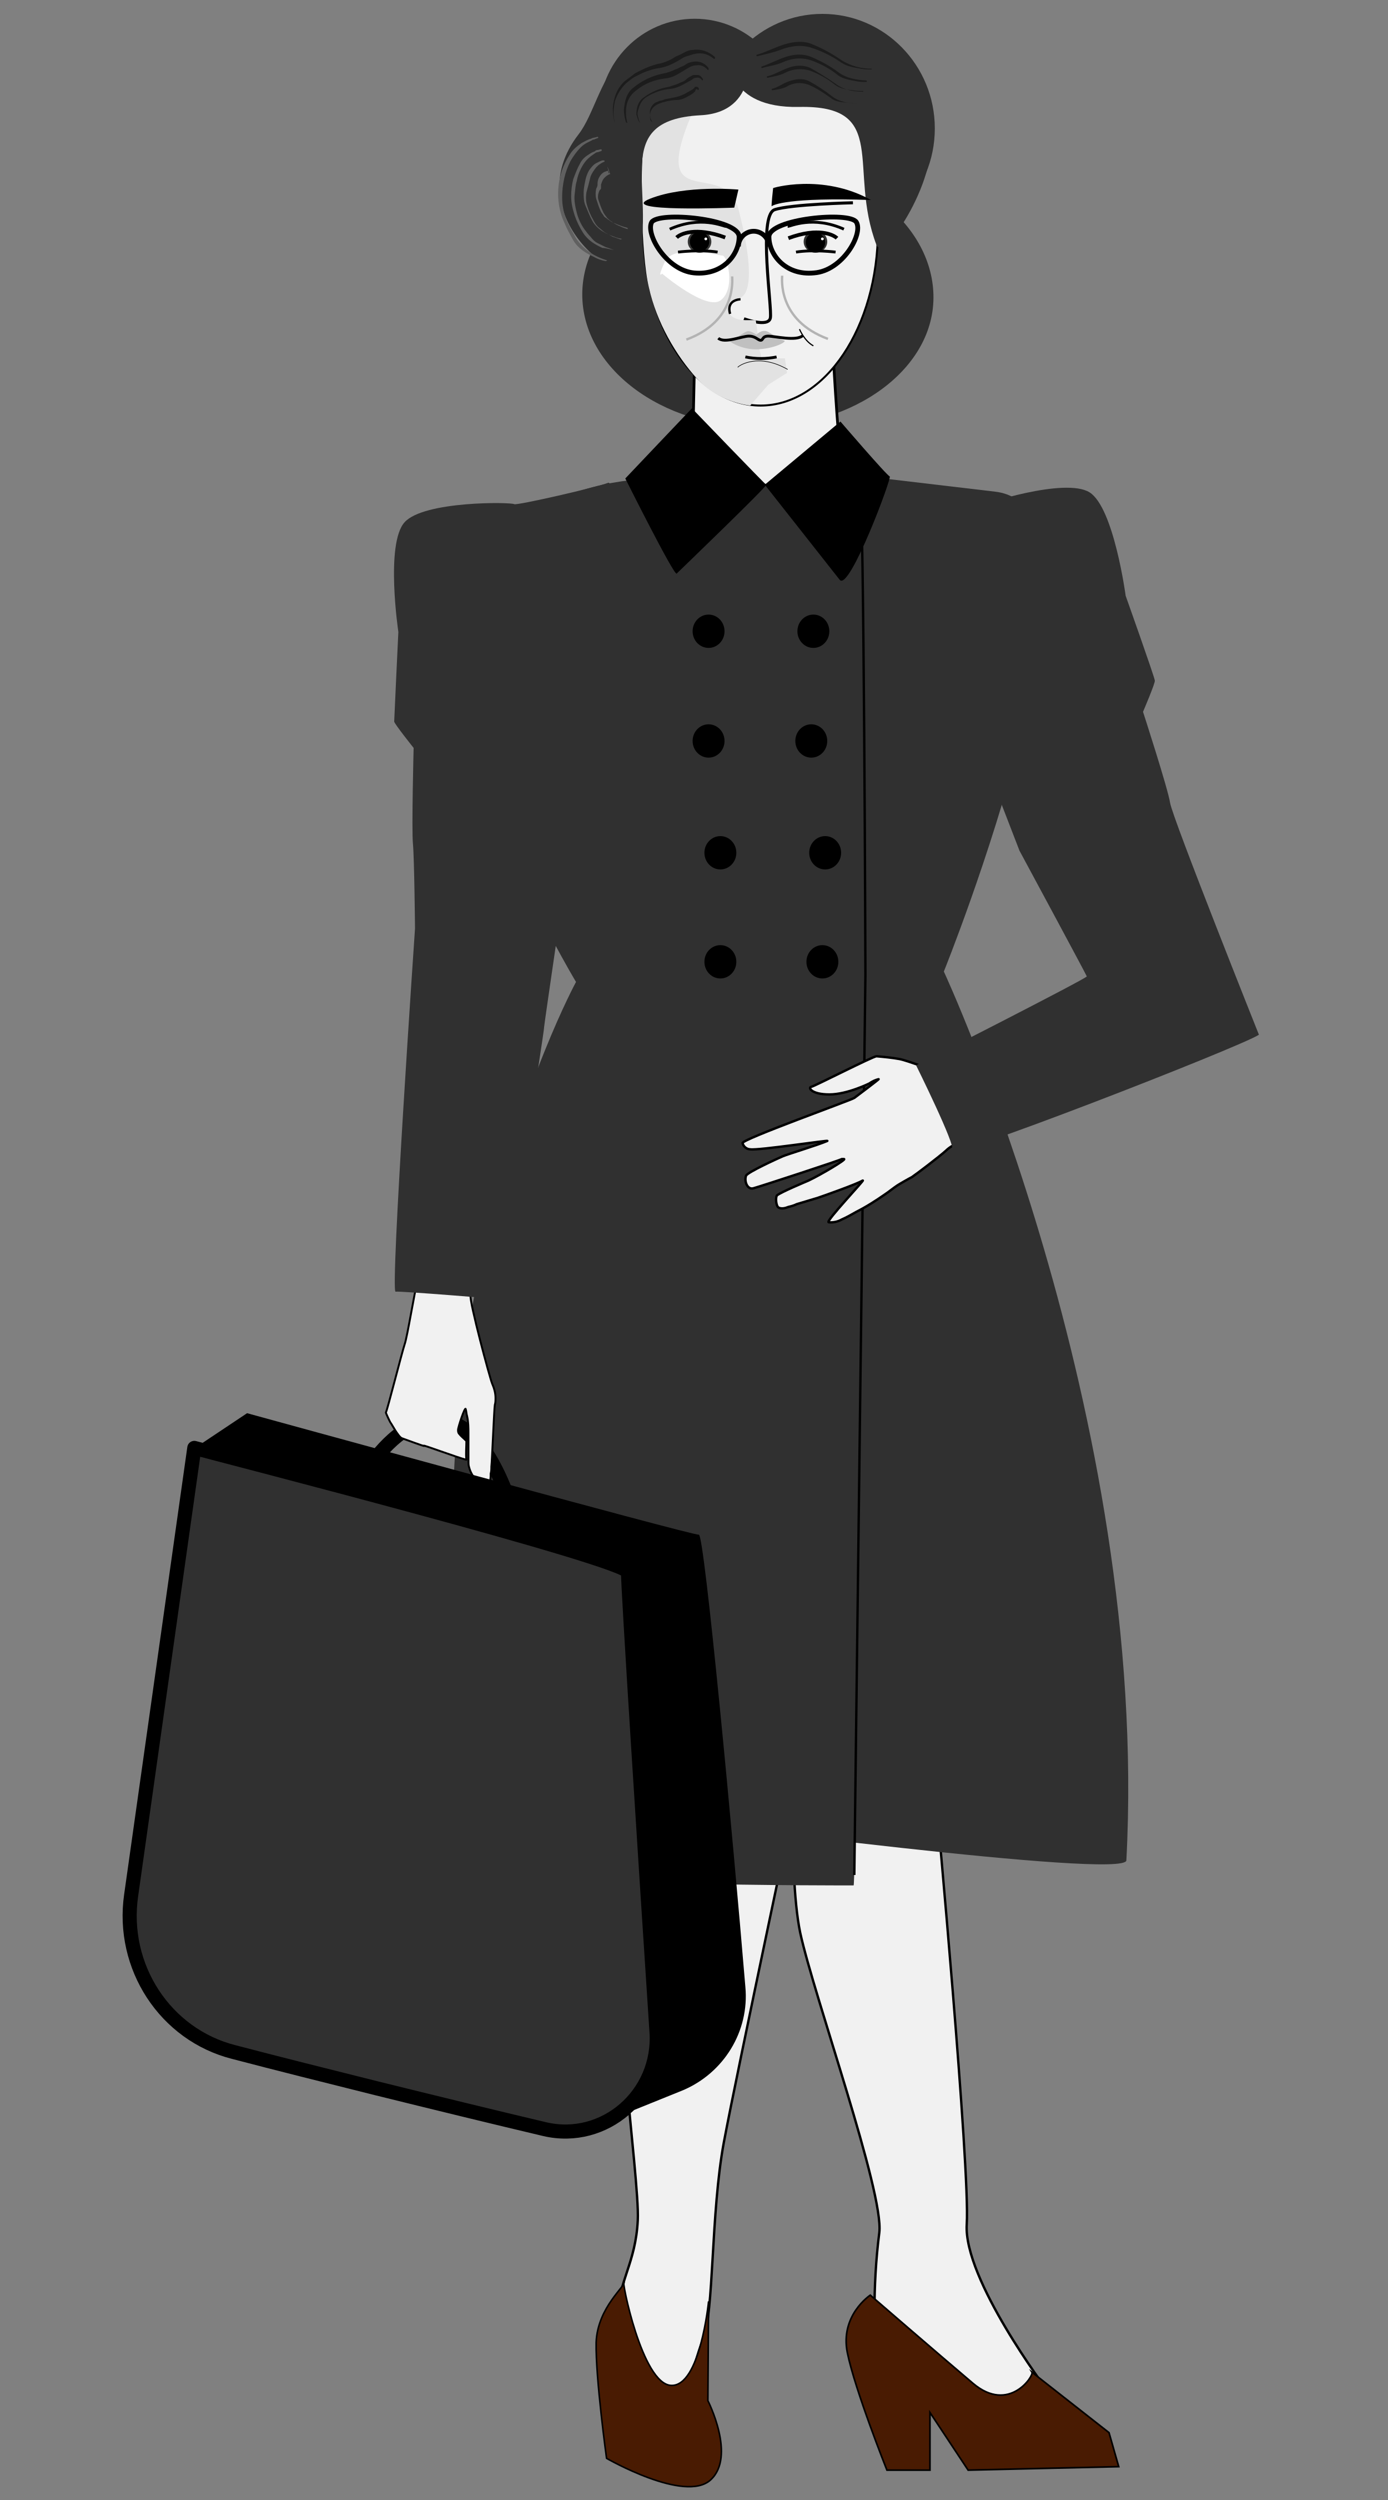 <?xml version="1.0" encoding="utf-8"?>
<!-- Generator: Adobe Illustrator 25.4.1, SVG Export Plug-In . SVG Version: 6.00 Build 0)  -->
<!DOCTYPE svg PUBLIC "-//W3C//DTD SVG 1.1//EN" "http://www.w3.org/Graphics/SVG/1.1/DTD/svg11.dtd">
<svg version="1.1" id="Warstwa_1" xmlns:x="http://ns.adobe.com/Extensibility/1.0/" xmlns:i="http://ns.adobe.com/AdobeIllustrator/10.0/" xmlns:graph="http://ns.adobe.com/Graphs/1.0/"
	 xmlns="http://www.w3.org/2000/svg" xmlns:xlink="http://www.w3.org/1999/xlink" x="0px" y="0px" viewBox="0 0 200 360"
	 style="enable-background:new 0 0 200 360;" xml:space="preserve">
<rect x="0" y="0" width="200" height="360" fill="#808080" stroke="none"/>
<style type="text/css">
	.st0{fill:#303030;}
	.st1{fill:#F1F1F1;}
	.st2{fill:#A47C52;}
	.st3{fill:none;stroke:#000000;stroke-width:9.534580e-02;stroke-linecap:round;stroke-linejoin:round;}
	.st4{fill:#F1F1F1;stroke:#000000;stroke-width:0.341;stroke-miterlimit:10;}
	.st5{fill:#491B02;stroke:#000000;stroke-width:0.238;stroke-miterlimit:10;}
	.st6{fill:#491B02;stroke:#000000;stroke-width:0.225;stroke-miterlimit:10;}
	.st7{fill:#F1F1F1;stroke:#000000;stroke-width:0.395;stroke-miterlimit:10;}
	.st8{fill:#F1F1F1;stroke:#000000;stroke-width:0.286;stroke-miterlimit:10;}
	.st9{fill:none;stroke:#000000;stroke-width:0.436;stroke-miterlimit:10;}
	.st10{fill:#E2E2E2;enable-background:new    ;}
	.st11{fill:none;stroke:#000000;stroke-width:0.409;stroke-miterlimit:10;}
	.st12{fill:#C0C0C0;}
	.st13{fill:none;stroke:#B3B3B3;stroke-width:0.341;stroke-miterlimit:10;}
	.st14{fill:none;stroke:#000000;stroke-width:0.341;stroke-miterlimit:10;}
	.st15{fill:none;stroke:#000000;stroke-width:8.513018e-02;stroke-miterlimit:10;}
	.st16{fill:none;stroke:#000000;stroke-width:0.17;stroke-miterlimit:10;}
	.st17{fill:#1C1C1C;}
	.st18{fill:#F1F1F1;stroke:#000000;stroke-width:0.344;stroke-linecap:round;stroke-linejoin:round;}
	.st19{fill:#FFFFFF;}
	.st20{fill:none;stroke:#000000;stroke-width:0.688;stroke-miterlimit:10;}
	.st21{fill:#606060;}
	.st22{fill:none;stroke:#000000;stroke-width:2.033;stroke-linecap:round;stroke-linejoin:round;}
	.st23{fill:#F1F1F1;stroke:#000000;stroke-width:0.276;stroke-linecap:round;stroke-linejoin:round;}
	.st24{fill:none;stroke:#000000;stroke-width:8.513018e-02;stroke-linecap:round;stroke-linejoin:round;}
	.st25{fill:#303030;stroke:#000000;stroke-width:2.033;stroke-linecap:round;stroke-linejoin:round;}
	.st26{fill:#333332;}
	.st27{fill:none;stroke:#000000;stroke-width:0.541;stroke-miterlimit:10;}
	.st28{fill:#373736;}
</style>
<g>
	<ellipse class="st0" cx="118.5" cy="18.5" rx="16.2" ry="16.5"/>
	<ellipse class="st0" cx="100.1" cy="16.7" rx="13.8" ry="14"/>
	<path class="st1" d="M101.8,32.4L101.8,32.4C101.8,32.4,101.8,32.4,101.8,32.4z"/>
	<path class="st2" d="M101.8,32.4L101.8,32.4C101.8,32.4,101.8,32.4,101.8,32.4z"/>
	<path class="st3" d="M101.8,32.4L101.8,32.4C101.8,32.4,101.8,32.4,101.8,32.4z"/>
	<path class="st4" d="M114.6,246.7c0,0.9-1.2,22.4,0.7,31.6c2,9.2,12.1,37.4,11.4,43.2c-0.5,3.9-0.7,7.8-0.7,11.6
		c0,0,15.3,17.5,17,17.2c1.7-0.3,7.9-6.1,7.9-6.1s-12.1-16-11.6-23.9c0.5-8-4.4-61-4.4-61l-1.2-14.4"/>
	<path class="st4" d="M115.7,253.6c-0.1,0.6-9.5,44.7-11.4,54.9c-1.9,10.2-1.4,24.6-3,28.4c-1.6,3.8-2.8,12.3-7,10.3
		s-5.2-9.3-5.2-14c0-4.7,2.5-7.3,2.8-13.5s-4.5-37.7-2.1-47.8c2.5-10.1,7.4-24.3,7.4-24.3"/>
	<path class="st5" d="M148.7,341.6c0.3,0.5-3.3,6-8.5,1.6c-5.2-4.4-14.8-12.7-14.8-12.7s-4.4,2.9-3.3,8.3s5.7,16.9,5.7,16.9h6.2
		v-8.3l5.5,8.3l21.7-0.5l-1.4-4.9L148.7,341.6z"/>
	<path class="st6" d="M102.1,331.4c0,0-1.2,12.3-5.4,12.1c-4.2-0.2-7.2-15.4-6.8-14.9c0.4,0.5-3.8,3.6-4,8.7
		c-0.1,5.1,1.5,16.7,1.5,16.7s11.3,6.5,15,3.1c3.7-3.4-0.4-11.4-0.4-11.4L102.1,331.4z"/>
	<path class="st0" d="M98.3,72.1c0,0.3-4.4,66.1-4,66.7c0.3,0.7,2.7,123.4,3.1,123.4s64.7,8.5,64.9,5.7c3.4-64.2-26.3-128-26.3-128
		s27-66.8,7.4-69.1s-26.2-3.1-26.2-3.1l-18.1,1L98.3,72.1z"/>
	<path class="st0" d="M134.5,42.4c0.3,10.6-11.3,19.1-25.3,19.1s-25.3-8.6-25.3-19.1s11.3-19.2,25.3-19.1
		C123.1,23.3,134.2,32,134.5,42.4z"/>
	<path class="st7" d="M100.1,50.9l-0.3,14l9.7,12.7c0,0,11.9-12.5,11.6-12.8c-0.3-0.3-1.2-16.2-1.2-16.2"/>
	<path class="st0" d="M120.7,73.7c0,0.3,4.4,66.1,4,66.7c-0.3,0.7-1.3,131.1-1.7,131.1s-50.1,0.1-50.9-2.6
		c-20.3-70.2,10.9-127.5,10.9-127.5s-23.5-38.8-14.9-57.5s33.7-14.7,33.7-14.7l18.1,1L120.7,73.7z"/>
	<path class="st8" d="M126.5,33.1c0,14-7.6,25.3-16.9,25.3S92.7,47.1,92.7,33.1c0-4.7-0.9-10,0.6-13.8c2.9-7.5,10.1-11.5,16.3-11.5
		c6,0,13.8,3.9,16.8,11C128,22.7,126.5,28.2,126.5,33.1z"/>
	<path class="st9" d="M122.9,29.2c0,0-8.9,0.2-11.3,1c-2.4,0.9-0.3,14.2-0.6,15.6s-3.8,0.1-3.8,0.1"/>
	<path class="st10" d="M99.6,16.6c-6.1,14.6,4.9,6,6.8,13.5c3.4,13.2,0,12.8,0,12.8l-1,0.9c0,0-0.4,0.1-0.4,0.9s1,1.4,2.4,1.4
		s1.5,0,1.5,0l0.4,2.8l0.1,1.3c0,0,0.4,1.6,0.3,1.5c0-0.1,3.4-0.1,3.4-0.1l0.3,2.1l-2.7,1.7l-2.6,3c0,0-4.5-0.4-7.6-3.8
		c-3.1-3.4-5.9-8.2-7-13.2c-1.2-5-1.2-17.6-0.8-20.2c0.4-2.6,5.8-7.1,8.9-7.5C104.7,13.4,105.7,2,99.6,16.6z"/>
	<path d="M106.4,27.3c0,0-7.6-0.7-12.7,1.3c-5.1,2,12.1,1.3,12.1,1.3L106.4,27.3z"/>
	<path class="st11" d="M104.6,32.6c-0.4,0-3.6-1.6-8.1,0.4"/>
	<path class="st12" d="M105.1,48.9c0.7,0.1,2.1-1.1,2.6-1.2s1.3,0.5,1.3,0.5s0.8-0.9,1.7-0.4s1.4,1,2.2,1.2c0.8,0.1-1.4,1.3-4,1.3
		S104.4,48.7,105.1,48.9z"/>
	<path class="st11" d="M107.4,51.4c1.5,0.3,3,0.3,4.5,0"/>
	<path class="st0" d="M107.7,7.3c0.2,0.1,1.7,8.9-6.8,9.3c-13.2,0.7-6.2,10.8-9,21.1c-1.4,5.2-17.7-6.6-8.5-18.4
		C87.6,13.8,87.2-0.2,107.7,7.3z"/>
	<path class="st0" d="M105.2,8.3c-0.2,0.1-0.5,7.3,9.9,7.1c13.2-0.3,7,8.9,11.2,19.9c1,2.6,9.5-10.2,7.6-17
		C132.8,14.2,127.1-4.2,105.2,8.3z"/>
	<path class="st13" d="M112.7,39.7c0,0.4-0.7,6.4,6.6,9.1"/>
	<path class="st13" d="M105.5,39.8c0,0.4,0.7,6.4-6.6,9.1"/>
	<path class="st14" d="M106.7,43.1c0,0-2.1,0-1.5,2.1"/>
	<path class="st11" d="M103.5,48.7c0.9,0.8,3.4-0.3,4.4-0.3s1.3,0.6,1.7,0.6s0.2-0.6,1.1-0.6c0.9,0,4.1,0.8,5-0.1"/>
	<path class="st11" d="M113.5,32.6c0.4,0,3.6-1.6,8.1,0.4"/>
	<path class="st15" d="M106.3,52.9c0.2-0.3,3-2.1,7.2,0.3"/>
	<path class="st16" d="M115.2,47.4c0,0,0.7,1.7,2,2.4"/>
	<path d="M111.4,27.1c0,0-0.3,2.7-0.2,2.6c0.2-0.2,2.4-1.3,14.3-0.9C118.5,24.9,111.1,27.1,111.4,27.1z"/>
	<ellipse cx="117.2" cy="90.9" rx="2.3" ry="2.4"/>
	<ellipse cx="102.1" cy="90.9" rx="2.3" ry="2.4"/>
	<ellipse cx="116.9" cy="106.7" rx="2.3" ry="2.4"/>
	<ellipse cx="102.1" cy="106.7" rx="2.3" ry="2.4"/>
	<ellipse cx="118.9" cy="122.8" rx="2.3" ry="2.4"/>
	<ellipse cx="103.8" cy="122.8" rx="2.3" ry="2.4"/>
	<ellipse cx="118.5" cy="138.5" rx="2.3" ry="2.4"/>
	<ellipse cx="103.8" cy="138.5" rx="2.3" ry="2.4"/>
	<path d="M99.7,58.8c-0.3,0.3-9.6,10.1-9.6,10.1s7,14,7.4,13.7c0.3-0.3,13.3-12.8,12.9-12.8C110.2,69.7,99.7,58.8,99.7,58.8z"/>
	<path class="st14" d="M123.9,69.9c0.6,1.2,0.8,70.5,0.8,70.5l-1.6,129.6"/>
	<path class="st17" d="M125.6,9.9c-1.5,0-3-0.4-4.3-1.2c-1.3-0.9-2.7-1.7-4.2-2.3c-1.3-0.6-2.8-0.4-4.1,0c-1.3,0.4-2.6,1.1-4,1.5
		c0,0,0,0.1,0,0.1c0,0.1,0.1,0.1,0.1,0.1c1.2-0.3,2.2-0.5,3.3-0.9c1.5-0.6,3.1-0.8,4.6-0.3s2.9,1.2,4.2,2.1c0.9,0.6,1.8,0.7,2.9,0.9
		c0.5,0.1,1,0.1,1.5,0.1C125.6,10,125.6,9.9,125.6,9.9C125.6,9.9,125.6,9.9,125.6,9.9z"/>
	<path class="st17" d="M124.9,11.6c-1.5-0.1-2.9-0.3-4.1-1.2c-1.2-0.9-2.5-1.6-3.9-2.2c-1.2-0.5-2.5-0.4-3.7,0
		c-1.2,0.4-2.3,1-3.5,1.4c0,0,0,0.1,0,0.1c0,0.1,0.1,0.1,0.1,0.1c1-0.3,2-0.4,2.9-0.8c1.3-0.6,2.8-0.8,4.2-0.3
		c1.4,0.5,2.7,1.2,3.8,2.1c0.8,0.6,1.7,0.7,2.7,0.9c0.5,0.1,1,0.1,1.5,0.1L124.9,11.6C124.9,11.6,124.9,11.5,124.9,11.6z"/>
	<path class="st17" d="M124.3,13.2c-1.5,0-2.8-0.3-4-1.2c-1.1-0.8-2.3-1.5-3.5-2.2c-1.1-0.5-2.3-0.4-3.3,0c-1.1,0.4-2,1-3,1.2
		c0,0,0,0.1,0,0.1c0,0.1,0.1,0.1,0.1,0.1c0.9-0.2,1.7-0.3,2.5-0.7c1.1-0.6,2.5-0.7,3.7-0.3c1.3,0.5,2.5,1.2,3.5,2
		c0.8,0.6,1.7,0.7,2.6,0.8c0.5,0.1,1,0.1,1.5,0.1C124.3,13.3,124.3,13.3,124.3,13.2C124.3,13.2,124.3,13.2,124.3,13.2z"/>
	<path class="st17" d="M123.6,14.9c-1.5,0-2.8-0.3-3.8-1.1c-1-0.8-2.1-1.5-3.2-2.1c-1-0.5-2-0.3-2.9,0s-1.6,0.9-2.5,1.1
		c0,0,0,0.1,0,0.1c0,0.1,0.1,0.1,0.1,0.1c0.7-0.1,1.4-0.2,2-0.5c1-0.6,2.1-0.7,3.2-0.3c1.2,0.5,2.2,1.2,3.2,1.9
		c0.7,0.6,1.6,0.6,2.5,0.7C122.7,14.9,123.1,14.9,123.6,14.9C123.6,14.9,123.6,14.9,123.6,14.9C123.6,14.9,123.6,14.9,123.6,14.9z"
		/>
	<path class="st17" d="M94,17.6c-0.1-0.2-0.2-0.4-0.3-0.6c0-0.2,0-0.4,0-0.7c0.1-0.5,0.4-0.9,0.9-1.2c0.2-0.1,0.4-0.2,0.7-0.3
		c0.2-0.1,0.5-0.1,0.7-0.2c0.5-0.1,1-0.2,1.5-0.2c0.4,0,0.8-0.1,1.2-0.3c0.4-0.2,0.8-0.4,1.2-0.7c0.1-0.1,0.2-0.2,0.3-0.3
		c0,0,0-0.1,0-0.1s0-0.1,0.1-0.1c0-0.1,0.1-0.1,0.2,0c0,0,0.1,0.1,0.1,0.1c0,0,0-0.1,0.1-0.1c0,0,0-0.1,0-0.1c0-0.1-0.1-0.3-0.3-0.3
		c-0.1,0-0.1,0-0.2,0s-0.1,0.1-0.2,0.2c-0.2,0.2-0.4,0.3-0.6,0.4c-0.2,0.1-0.5,0.3-0.7,0.4c-0.4,0.2-0.9,0.4-1.4,0.5
		c-0.5,0.1-1,0.2-1.5,0.3c-0.2,0.1-0.5,0.2-0.7,0.2c-0.2,0.1-0.5,0.2-0.7,0.3c-0.6,0.4-0.9,1.1-0.7,1.8C93.6,17.1,93.7,17.4,94,17.6
		C93.9,17.6,93.9,17.6,94,17.6L94,17.6z"/>
	<path class="st17" d="M92.2,17.7c-0.1-0.3-0.2-0.6-0.3-1s0-0.7,0.1-1c0.2-0.7,0.5-1.3,1.1-1.7c1.1-0.7,2.3-1.1,3.5-1.2
		c1-0.1,1.8-0.6,2.7-1.1c0.2-0.1,0.4-0.2,0.5-0.3c0.1-0.1,0.3-0.2,0.5-0.2c0.4-0.1,0.7,0.1,0.9,0.4c0,0,0,0,0.1-0.1c0,0,0-0.1,0-0.1
		c-0.2-0.3-0.4-0.6-0.8-0.6c-0.2,0-0.3,0-0.5,0c-0.2,0-0.3,0.1-0.5,0.2c-0.2,0.1-0.5,0.3-0.7,0.5s-0.5,0.3-0.8,0.4
		c-0.5,0.3-1.1,0.4-1.6,0.6c-1.3,0.2-2.5,0.7-3.6,1.5c-0.9,0.6-1.1,1.6-1.1,2.5C91.8,16.8,91.9,17.3,92.2,17.7
		C92.1,17.7,92.1,17.7,92.2,17.7C92.2,17.7,92.2,17.7,92.2,17.7z"/>
	<path class="st17" d="M90.4,17.7c-0.1-0.4-0.2-0.9-0.2-1.3c0-0.4,0-0.9,0.1-1.3c0.2-0.9,0.7-1.6,1.4-2.1c1.2-1,2.6-1.5,4.1-1.7
		c1.2-0.1,2-0.7,3-1.3c0.2-0.1,0.5-0.3,0.7-0.4c0.3-0.1,0.5-0.2,0.9-0.2c0.6-0.1,1.2,0.2,1.6,0.7c0,0,0.1,0,0.1-0.1
		c0-0.1,0-0.1,0-0.2c-0.3-0.4-0.8-0.8-1.4-0.9c-0.5-0.1-1.1,0-1.6,0.2c-0.3,0.2-0.6,0.4-0.9,0.5c-0.3,0.1-0.5,0.3-0.9,0.4
		c-0.6,0.3-1.2,0.5-1.8,0.6c-1.5,0.3-3,1-4.2,2c-1,0.7-1.3,2-1.4,3.2c0,0.6,0.1,1.2,0.3,1.8C90.3,17.7,90.4,17.7,90.4,17.7
		C90.4,17.8,90.4,17.7,90.4,17.7z"/>
	<path class="st17" d="M88.6,17.8c-0.1-0.5-0.2-1.1-0.2-1.6c0-0.5,0.1-1.1,0.2-1.6c0.3-1,0.9-1.9,1.6-2.6c0.4-0.3,0.7-0.6,1.2-0.9
		c0.4-0.2,0.8-0.4,1.2-0.6c0.7-0.3,1.6-0.6,2.4-0.7c1.3-0.2,2.3-0.8,3.3-1.4c0.3-0.2,0.6-0.3,1-0.4c0.2-0.1,0.4-0.1,0.6-0.2
		c0.2,0,0.4-0.1,0.6-0.1c0.9-0.1,1.7,0.2,2.4,0.8c0,0,0.1,0,0.1-0.1c0.1-0.1,0-0.1,0-0.2c-0.9-0.8-2-1.2-3.2-1
		c-0.4,0-0.7,0.1-1.1,0.3c-0.4,0.2-0.7,0.4-1,0.5c-0.3,0.1-0.6,0.3-0.9,0.5c-0.6,0.3-1.3,0.6-2,0.7c-0.8,0.2-1.6,0.5-2.4,0.9
		c-0.2,0.1-0.4,0.2-0.6,0.3c-0.2,0.1-0.4,0.2-0.6,0.4c-0.4,0.3-0.8,0.6-1.2,0.9c-1.1,1-1.6,2.4-1.7,3.9
		C88.3,16.3,88.4,17.1,88.6,17.8C88.5,17.8,88.6,17.8,88.6,17.8C88.6,17.8,88.6,17.8,88.6,17.8z"/>
	<path class="st18" d="M146.9,157.4c0-3.6-2.9-0.3-5.2-3c-0.1-0.1-0.2-0.2-0.3-0.3l0,0h-0.2l-0.7,0c-1.7,0-4.3,0.6-5.1,0.3
		c-1.1-0.3-4.7-1.7-5.8-1.9c-1.1-0.2-2.2-0.3-3.3-0.4c-0.5,0-8.9,4.3-9.4,4.4c-0.5,0.1,0,1.1,2.6,1.1c2.6,0,5.8-1.6,5.8-1.6
		c0.4-0.3,0.9-0.5,1.3-0.6c0.1,0-3.1,2.4-3.5,2.7c-0.4,0.3-16.3,6-16.1,6.5c0.1,0.5,0.6,0.9,1.1,0.9c1.1,0.2,11.6-1.4,11.1-1.2
		c-1.4,0.6-5.7,1.9-6.4,2.2c-0.7,0.3-5.1,2.3-5.3,2.8c-0.3,0.8,0.2,2.1,1.1,1.8c1.1-0.3,12.7-4.1,12.7-4.2c0.1,0,0.1,0,0.2,0h0.1
		c0.5,0-3.4,2.3-5.1,3.1c-0.7,0.3-3.8,1.6-4.5,2.1c-0.3,0.2-0.2,1.6,0.2,1.8c0.4,0.2,0.9,0.1,1.4-0.1c0.4-0.1,0.8-0.2,1.2-0.4
		c1-0.3,2-0.6,3-0.9c0.9-0.3,5.7-2,6.5-2.5c0.5-0.3-5.4,5.9-4.9,6c0.6,0.1,1.4-0.1,1.9-0.4c0.7-0.3,1.4-0.7,2.1-1.1
		c1.4-0.7,2.8-1.6,4.1-2.5c0.6-0.4,1.2-0.9,1.8-1.3c0.3-0.2,1.7-1,2.1-1.2c0.6-0.4,3.9-2.9,4.9-3.8c0.5-0.5,1.2-0.9,1.8-1.1
		c0.8-0.2,1.6-0.4,2.4-0.3c1.6,0,5-2.2,6.6-2.2C146.9,161.9,146.9,157.4,146.9,157.4z"/>
	<path class="st0" d="M127.5,72.3h0.2h0.1c2,0.1,13,1.1,13.3,0.7c0.3-0.4,12.4-4.3,15.9-2.1c3.5,2.2,5.2,14.9,5.2,14.9
		s4.2,11.8,4.2,12.2c0.1,0.3-1.7,4.5-1.7,4.5s3.6,11.1,3.9,13.1c0.3,2.1,12.8,33.4,12.8,33.4c-2.5,1.7-47.2,19.1-44.2,16.6
		c0.6-0.5-5.2-12.2-5.2-12.2s24.6-12.5,24.6-12.8c-0.1-0.3-9.7-18.1-9.7-18.1L127.5,72.3z"/>
	<path d="M121.1,60.7l-10.9,9.1l10.8,13.7c1.4,1.7,7.6-14.9,7.2-14.9C127.8,68.5,121.1,60.7,121.1,60.7z"/>
	<ellipse class="st19" cx="118.1" cy="34.8" rx="0.2" ry="0.2"/>
	<path class="st19" d="M95.8,37.7c1.2-2.6,7.7-0.9,8.3-0.9c0.7,0,1.9,4.7-0.2,6.4c-2,1.7-8.5-3.8-8.5-3.8S94.6,40.3,95.8,37.7z"/>
	<path class="st20" d="M106.5,34.1c0,2.6-2.4,5.6-6.5,5.2C96,38.9,93,33.7,93.9,32C94.9,30.4,106.5,31.5,106.5,34.1z"/>
	<path class="st20" d="M110.8,34.1c0,2.6,2.4,5.6,6.5,5.2c4.1-0.3,7.1-5.6,6.1-7.3C122.5,30.4,110.8,31.5,110.8,34.1z"/>
	<path class="st20" d="M106.4,35.5c0-1.2,1-2.2,2.2-2.2s2.2,1,2.2,2.2"/>
	<path class="st21" d="M90.5,33c-0.4-0.1-0.7-0.2-1.1-0.4c-0.3-0.1-0.7-0.3-1-0.5c-0.3-0.2-0.6-0.4-0.9-0.7
		c-0.2-0.3-0.5-0.6-0.6-0.9c-0.3-0.6-0.5-1.2-0.7-1.8c-0.1-0.4,0-0.9,0.2-1.3c0.2-0.2,0.2-0.2,0.2-0.3c0-0.2,0-0.3,0-0.5
		c0.1-0.3,0.2-0.7,0.5-1c0.1-0.1,0.3-0.3,0.5-0.4c0.1,0,0.1-0.1,0.2-0.1c0,0,0.1,0,0.1,0l0,0l0-0.1l-0.1-0.3l-0.1-0.3L87.5,24
		c-0.1-0.2,0.6,1.7,0.3,0.9l0,0c0,0-0.1,0-0.1,0.1c0-0.1,0-0.2-0.1-0.3c0.2-0.1,0.1-0.1,0.1-0.1c-0.1,0-0.1,0-0.2,0
		c-0.2,0.1-0.3,0.1-0.5,0.2c-0.3,0.2-0.5,0.4-0.7,0.8s-0.2,0.7-0.2,1c0,0.2-0.1,0.4-0.2,0.6c-0.1,0.5-0.1,1,0,1.4
		c0.2,0.6,0.4,1.3,0.7,1.9c0.1,0.2,0.3,0.4,0.4,0.6s0.4,0.3,0.6,0.5c0.2,0.1,0.4,0.3,0.6,0.4c0.2,0.1,0.5,0.2,0.7,0.3
		c0.5,0.2,1,0.4,1.5,0.5l0,0C90.5,33.1,90.5,33,90.5,33z"/>
	<path class="st21" d="M89.5,34.5c-0.4-0.1-0.8-0.3-1.2-0.4c-0.4-0.2-0.7-0.4-1.1-0.6c-0.3-0.2-0.6-0.5-1-0.8
		c-0.3-0.3-0.5-0.6-0.7-1c-0.4-0.7-0.7-1.4-0.9-2.1c-0.2-0.6-0.2-1.3-0.1-1.9c0.1-0.4,0.2-0.7,0.3-1.1c0.1-0.4,0.2-0.8,0.3-1.2
		c0.2-0.5,0.5-0.9,0.8-1.3c0.2-0.2,0.4-0.4,0.6-0.5c0.1-0.1,0.2-0.1,0.3-0.2c0,0,0.1,0,0.2-0.1c0,0,0,0,0.1,0l0,0c0,0,0-0.1,0-0.1
		c0-0.1,0-0.1-0.1-0.1c-0.1,0-0.1,0-0.2,0c-0.1,0-0.2,0.1-0.3,0.1c-0.2,0.1-0.4,0.2-0.6,0.3c-0.4,0.2-0.7,0.6-1,1
		c-0.3,0.5-0.5,1.1-0.6,1.7c-0.1,0.5-0.2,1-0.2,1.5c0,0.7,0,1.4,0.3,2c0.3,0.7,0.6,1.5,1,2.2c0.6,1,1.6,1.6,2.6,2
		c0.5,0.2,1,0.4,1.6,0.5C89.4,34.5,89.5,34.5,89.5,34.5C89.5,34.5,89.5,34.5,89.5,34.5z"/>
	<path class="st21" d="M88.5,36c-0.4-0.1-0.8-0.3-1.2-0.4c-0.4-0.2-0.8-0.4-1.2-0.6c-0.4-0.2-0.7-0.5-1-0.9
		c-0.3-0.3-0.6-0.7-0.9-1.1c-0.5-0.7-0.9-1.6-1.1-2.4s-0.4-1.7-0.3-2.6c0.1-0.7,0.1-1.3,0.3-1.9c0.1-0.6,0.3-1.2,0.6-1.8
		c0.3-0.6,0.7-1.2,1.2-1.6c0.2-0.2,0.5-0.4,0.8-0.6c0.1-0.1,0.3-0.2,0.5-0.2c0.2-0.1,0.4-0.1,0.5-0.2c0,0,0-0.1,0-0.1
		c0-0.1-0.1-0.1-0.1-0.1c-0.2,0-0.3,0.1-0.5,0.1c-0.2,0-0.3,0.1-0.4,0.2c-0.3,0.1-0.5,0.2-0.8,0.4c-0.5,0.3-1,0.7-1.3,1.3
		c-0.4,0.7-0.7,1.5-1,2.3c-0.2,0.8-0.3,1.6-0.3,2.5c0,0.9,0.2,1.8,0.5,2.7c0.3,0.9,0.7,1.7,1.2,2.5c0.7,1.1,1.7,1.7,2.8,2.2
		C87.3,35.7,87.8,35.9,88.5,36C88.4,36,88.5,36,88.5,36C88.5,35.9,88.5,36,88.5,36z"/>
	<path class="st21" d="M87.5,37.5c-1.7-0.5-3.4-1.5-4.5-3.2c-0.5-0.9-1-1.7-1.4-2.7c-0.4-1-0.6-2.1-0.6-3.2c0-0.9,0.1-1.8,0.3-2.7
		c0.2-0.9,0.5-1.7,0.9-2.5c0.4-0.7,0.9-1.4,1.5-2c0.3-0.3,0.6-0.5,1-0.7c0.2-0.1,0.4-0.2,0.6-0.3c0.1-0.1,0.2-0.1,0.3-0.1l0.2-0.1
		c0.1,0,0.2-0.1,0.3-0.1c0.1,0,0.1-0.1,0.1-0.1c0-0.1-0.1-0.1-0.1-0.1c-0.3,0.1-0.5,0.1-0.8,0.2C85.2,20,85,20,84.8,20.1
		c-0.3,0.1-0.6,0.3-1,0.5c-0.6,0.4-1.2,0.9-1.6,1.5c-0.6,0.9-1.1,1.9-1.4,3c-0.6,2.2-0.5,4.6,0.4,6.7c0.4,1,0.9,1.9,1.4,2.8
		c0.7,1.2,1.9,1.9,3,2.4c0.5,0.3,1.1,0.5,1.7,0.6c0,0,0,0,0,0S87.5,37.5,87.5,37.5z"/>
	<path class="st22" d="M52.3,213.1c0.7-2.8,13.4-20.3,21.5,4.3"/>
	<path class="st1" d="M58.3,193.6c0.4-1.1,1.5-8,1.8-8.8c0,0,0-0.1,0-0.1c0.5-0.1,4.2,0.1,5.4,0.6c0.9,0.3,1.6,0.7,2.3,1.2
		c-0.2,0.9,2.8,12,3.1,12.7c0.3,0.7,0.5,1.4,0.5,2.1c0,0.3,0,0.7-0.1,1c-0.1,0.5-0.4,8.1-0.5,8.9c0,0.3,0,0.7-0.1,1
		c0,0.4,0,0.7-0.1,1.1c-0.1,0.3-0.3,0.6-0.6,0.6c-0.4,0-0.7-0.2-1-0.4c-0.7-0.6-1.2-1.4-1.4-2.2c-0.1-0.3-0.1-0.5-0.1-0.9l0,0
		c0,0,0-0.1,0-0.1c0-0.4,0-0.9,0-1.3c0-0.9,0-1.7,0-2.6c0-0.8,0-1.6-0.2-2.5c-0.1-0.3-0.1-0.7-0.2-1c-0.1-0.4-1.1,2.6-1.1,3
		c0,0.2,0,0.3,0.1,0.5c0.3,0.4,0.7,0.7,1.1,1.1c0,0.9-0.1,1.8,0,2.7c-1-0.2-6.6-2.3-6.1-2c0.3,0.2-2.9-1-3.2-1.1
		c-0.5-0.2-1.5-2.1-1.6-2.2c-0.1-0.1-0.7-1.4-0.7-1.5l0,0C55.8,203.1,57.9,194.8,58.3,193.6z"/>
	<path class="st23" d="M58.3,193.6c0.4-1.1,1.5-8,1.8-8.8c0,0,0-0.1,0-0.1c0.5-0.1,4.2,0.1,5.4,0.6c0.9,0.3,1.6,0.7,2.3,1.2
		c-0.2,0.9,2.8,12,3.1,12.7c0.3,0.7,0.5,1.4,0.5,2.1c0,0.3,0,0.7-0.1,1c-0.1,0.5-0.4,8.1-0.5,8.9c0,0.3,0,0.7-0.1,1
		c0,0.4,0,0.7-0.1,1.1c-0.1,0.3-0.3,0.6-0.6,0.6c-0.4,0-0.7-0.2-1-0.4c-0.7-0.6-1.2-1.4-1.4-2.2c-0.1-0.3-0.1-0.5-0.1-0.9l0,0
		c0,0,0-0.1,0-0.1c0-0.4,0-0.9,0-1.3c0-0.9,0-1.7,0-2.6c0-0.8,0-1.6-0.2-2.5c-0.1-0.3-0.1-0.7-0.2-1c-0.1-0.4-1.1,2.6-1.1,3
		c0,0.2,0,0.3,0.1,0.5c0.3,0.4,0.7,0.7,1.1,1.1c0,0.9-0.1,1.8,0,2.7c-1-0.2-6.6-2.3-6.1-2c0.3,0.2-2.9-1-3.2-1.1
		c-0.5-0.2-1.5-2.1-1.6-2.2c-0.1-0.1-0.7-1.4-0.7-1.5l0,0C55.8,203.1,57.9,194.8,58.3,193.6z"/>
	<path class="st24" d="M58.3,193.6c0.4-1.1,1.5-8,1.8-8.8c0,0,0-0.1,0-0.1c0.5-0.1,4.2,0.1,5.4,0.6c0.9,0.3,1.6,0.7,2.3,1.2
		c-0.2,0.9,2.8,12,3.1,12.7c0.3,0.7,0.5,1.4,0.5,2.1c0,0.3,0,0.7-0.1,1c-0.1,0.5-0.4,8.1-0.5,8.9c0,0.3,0,0.7-0.1,1
		c0,0.4,0,0.7-0.1,1.1c-0.1,0.3-0.3,0.6-0.6,0.6c-0.4,0-0.7-0.2-1-0.4c-0.7-0.6-1.2-1.4-1.4-2.2c-0.1-0.3-0.1-0.5-0.1-0.9l0,0
		c0,0,0-0.1,0-0.1c0-0.4,0-0.9,0-1.3c0-0.9,0-1.7,0-2.6c0-0.8,0-1.6-0.2-2.5c-0.1-0.3-0.1-0.7-0.2-1c-0.1-0.4-1.1,2.6-1.1,3
		c0,0.2,0,0.3,0.1,0.5c0.3,0.4,0.7,0.7,1.1,1.1c0,0.9-0.1,1.8,0,2.7c-1-0.2-6.6-2.3-6.1-2c0.3,0.2-2.9-1-3.2-1.1
		c-0.5-0.2-1.5-2.1-1.6-2.2c-0.1-0.1-0.7-1.4-0.7-1.5l0,0C55.8,203.1,57.9,194.8,58.3,193.6z"/>
	<path class="st0" d="M90,71.2c0,0-2.3-1.7-2.3-1.7c-1.8,0.7-13.2,3.3-13.6,3.1c-0.4-0.3-13-0.5-15.8,2.6C55.5,78.3,57.4,91,57.4,91
		s-0.6,12.6-0.6,12.9s2.8,3.8,2.8,3.8s-0.3,11.7-0.1,13.8c0.2,2.1,0.3,12.2,0.3,12.2S56.2,186.1,57,186c0.8-0.1,15.3,1.1,15.3,1.1
		s6.2-38.9,6.1-39.2c0-0.3,3.8-26.2,3.8-26.2L90,71.2z"/>
	<path d="M42.6,296.7c1.3-0.2,40.2,10.6,40.2,10.6l15.6-6.3c5.9-2.5,9.6-8.5,9-14.9c-1.8-21.6-5.9-65.2-6.7-65.1
		c-1,0.1-65.1-17.5-65.1-17.5l-7.5,5"/>
	<path class="st25" d="M28,208.5c2.5,0.7,62.6,16.1,62.5,17.9c-0.1,1.2,2.5,41.9,4.1,66.2c0.6,9-7.5,16-16.1,14
		c-7.2-1.7-15.8-3.8-24.3-5.9c-7.2-1.8-14.4-3.6-20.5-5.2c-9.9-2.5-16.3-12.3-14.8-22.6L28,208.5z"/>
	<ellipse class="st26" cx="117.5" cy="34.8" rx="1.7" ry="1.6"/>
	<ellipse cx="117.5" cy="34.9" rx="1.4" ry="1.4"/>
	<ellipse class="st19" cx="118.5" cy="34.4" rx="0.2" ry="0.2"/>
	<path class="st11" d="M120.4,36.3c0,0-3.2-0.4-5.7,0"/>
	<path class="st27" d="M120.6,34.3c-0.5-0.5-2.7-1.6-7,0"/>
	<ellipse class="st28" cx="100.8" cy="34.8" rx="1.7" ry="1.6"/>
	<ellipse cx="100.8" cy="34.8" rx="1.4" ry="1.4"/>
	<ellipse class="st19" cx="101.7" cy="34.4" rx="0.2" ry="0.2"/>
	<path class="st11" d="M97.7,36.3c0,0,3.2-0.4,5.7,0"/>
	<path class="st27" d="M97.5,34.2c0.5-0.5,2.7-1.6,7,0"/>
</g>
</svg>
